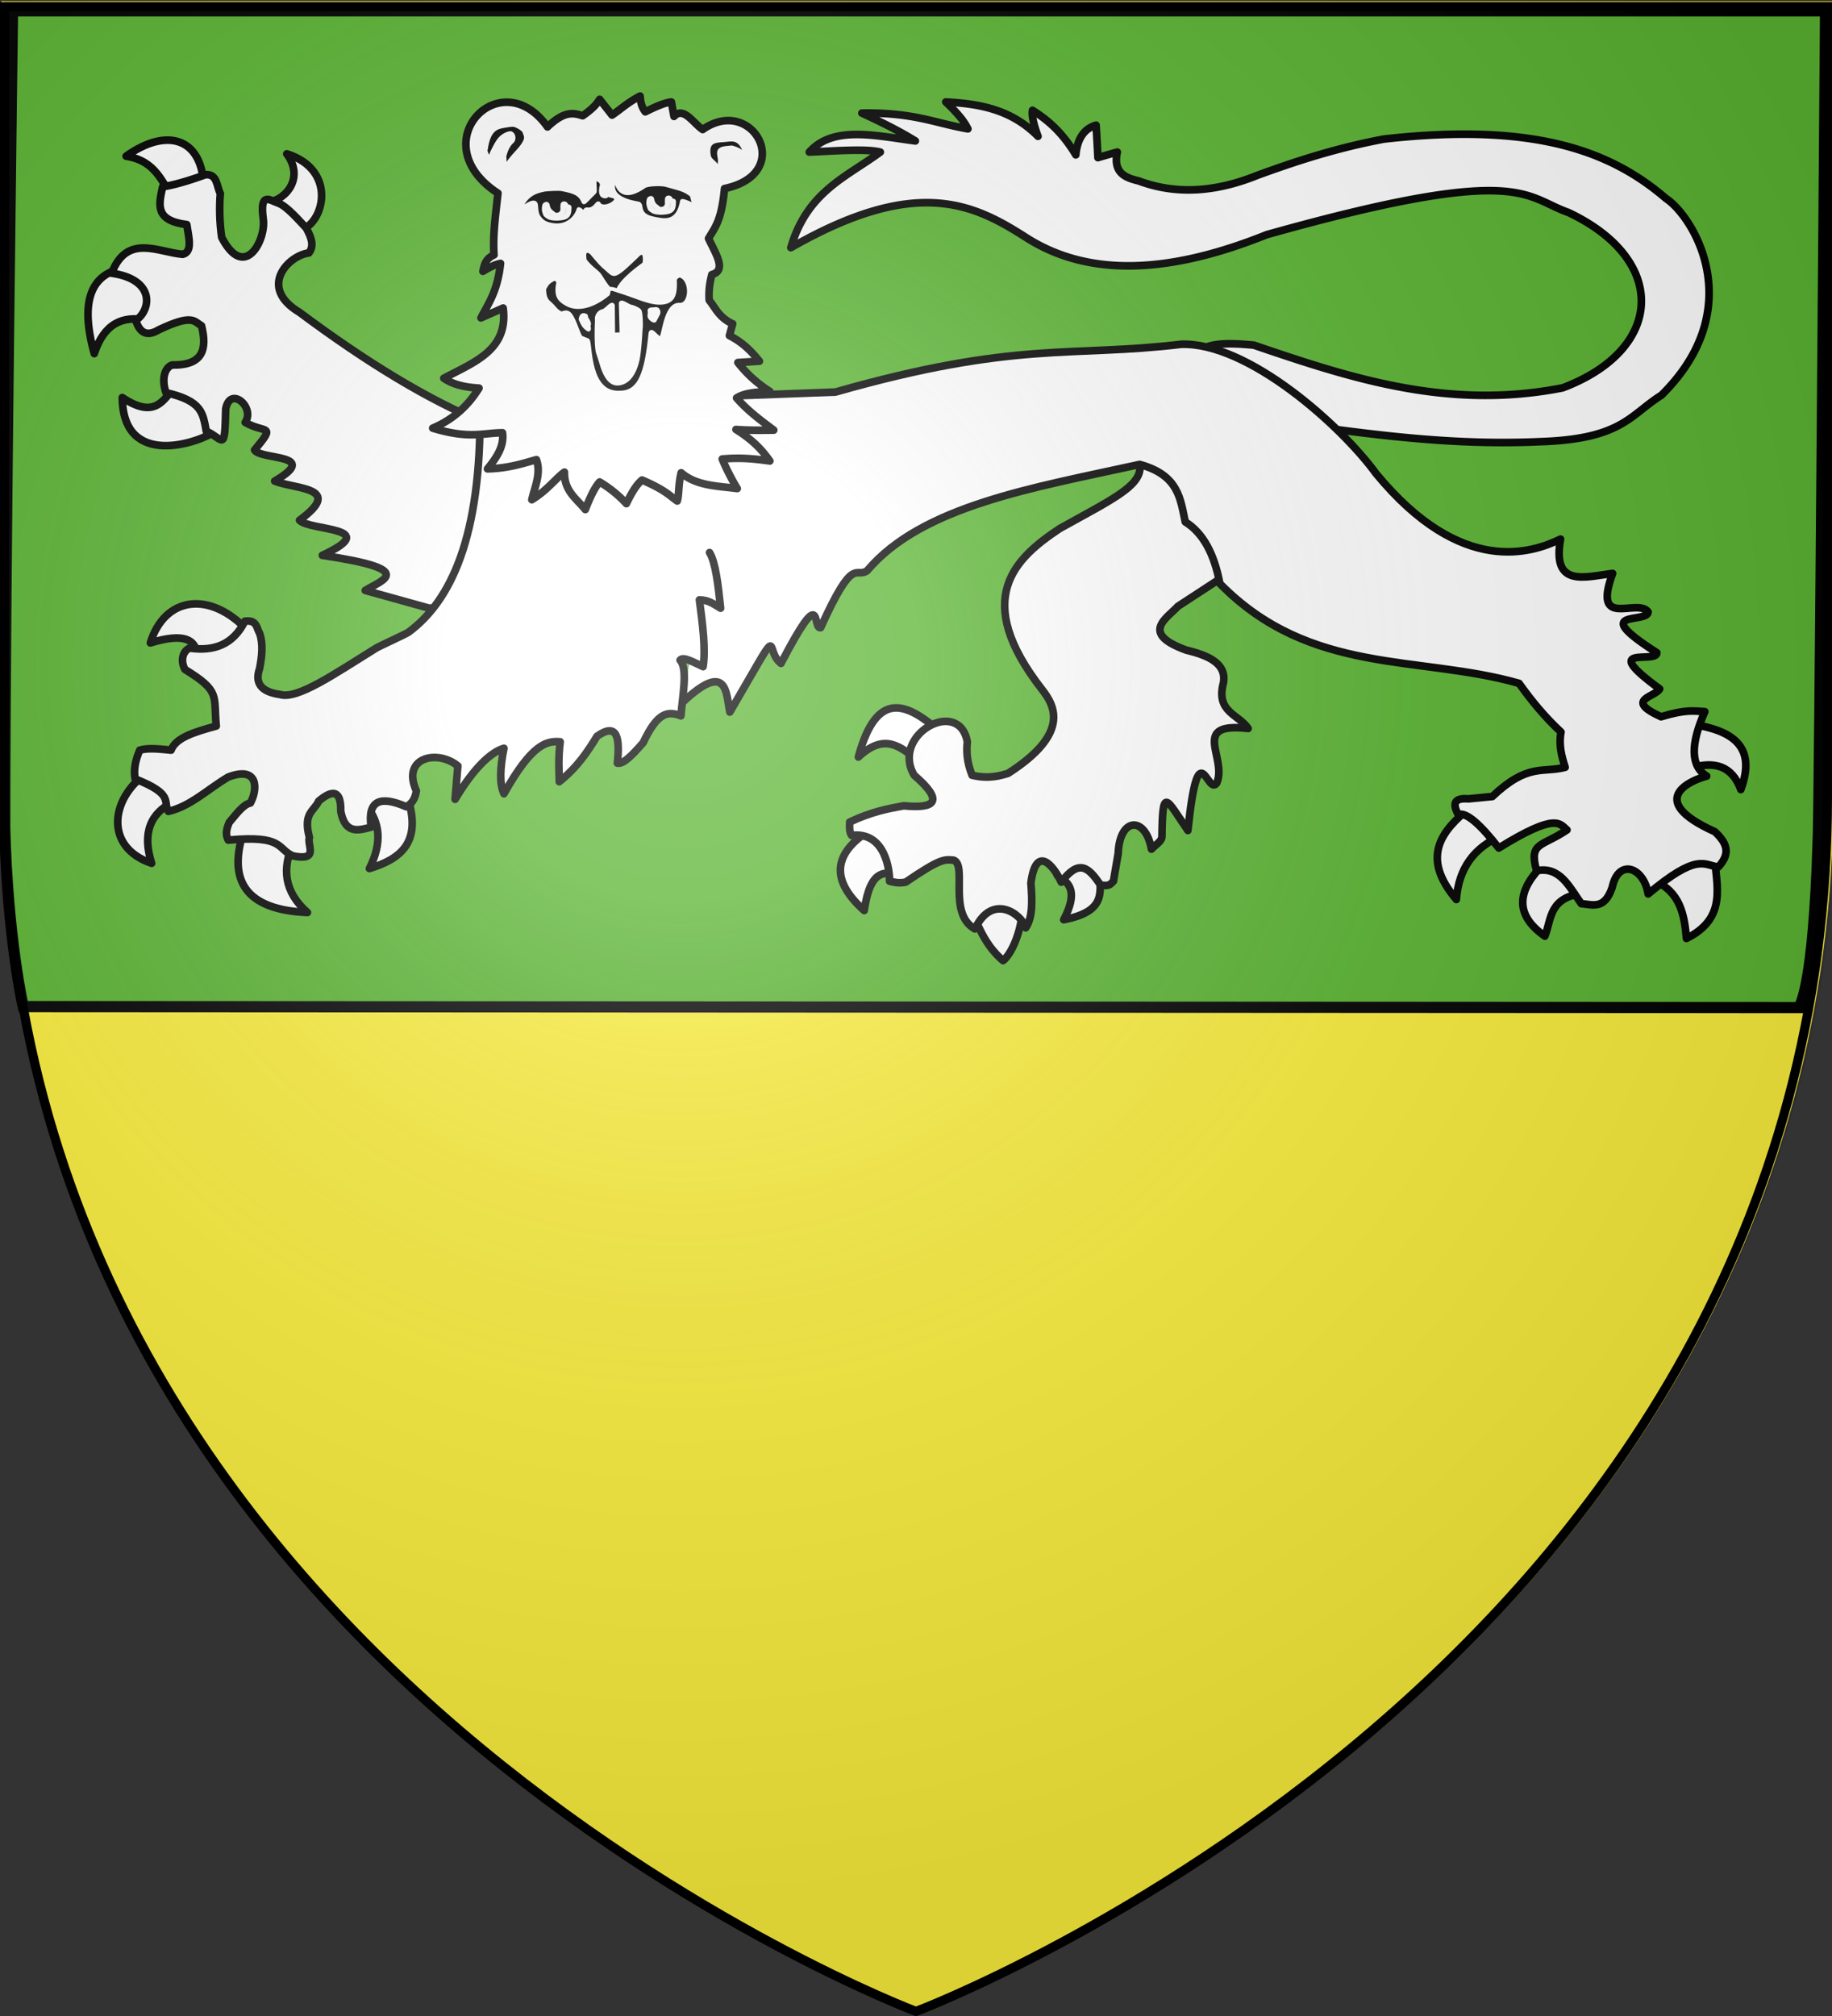 <svg xmlns="http://www.w3.org/2000/svg" xmlns:xlink="http://www.w3.org/1999/xlink" width="600" height="660" version="1.0"><rect width="100%" height="100%" fill="#333333" stroke="none"/><desc>Flag of Canton of Valais (Wallis)</desc><defs><radialGradient xlink:href="#b" id="c" cx="221.445" cy="226.331" r="300" fx="221.445" fy="226.331" gradientTransform="matrix(1.36 0 0 1.355 -78.027 -89.145)" gradientUnits="userSpaceOnUse"/><linearGradient id="b"><stop offset="0" style="stop-color:white;stop-opacity:.314"/><stop offset=".19" style="stop-color:white;stop-opacity:.251"/><stop offset=".6" style="stop-color:#6b6b6b;stop-opacity:.125"/><stop offset="1" style="stop-color:black;stop-opacity:.125"/></linearGradient></defs><g style="display:inline"><path d="M300.467 659.7s300-112.833 300-399.588V.38h-600v259.732c0 286.755 300 399.588 300 399.588" style="fill:#fcef3c;fill-opacity:1;fill-rule:evenodd;stroke:none;stroke-width:1px;stroke-linecap:butt;stroke-linejoin:miter;stroke-opacity:1"/><path d="M4.098 3.533S1.553 189.255 1.553 270.838c.954 36.534 6.044 58.706 6.044 58.706l581.697.32c.318-1.35 4.663-6.553 6.154-54.119.45.297 2.436-272.212 2.436-272.212z" style="opacity:1;color:#000;fill:#5ab532;fill-opacity:1;fill-rule:nonzero;stroke:#000;stroke-width:3.669;stroke-linecap:butt;stroke-linejoin:miter;marker:none;marker-start:none;marker-mid:none;marker-end:none;stroke-miterlimit:4;stroke-dasharray:none;stroke-dashoffset:0;stroke-opacity:1;visibility:visible;display:inline;overflow:visible"/></g><g style="fill:#fff;fill-opacity:1;stroke:#000;stroke-width:2.864;stroke-linecap:round;stroke-linejoin:round;stroke-miterlimit:4;stroke-dasharray:none;stroke-opacity:1"><g style="fill:#fff;fill-opacity:1;stroke:#000;stroke-width:2.864;stroke-linecap:round;stroke-linejoin:round;stroke-miterlimit:4;stroke-dasharray:none;stroke-opacity:1"><path d="M370.348 418.672c-.757-.409 10.795-7.444 8.59-10.554-12.166-10.39-23.678-16.2-30.678 9.572 9.986-9.293 15.908-3.68 22.088.982" style="opacity:1;color:#000;fill:#fff;fill-opacity:1;fill-rule:nonzero;stroke:#000;stroke-width:2.864;stroke-linecap:round;stroke-linejoin:round;marker:none;marker-start:none;marker-mid:none;marker-end:none;stroke-miterlimit:4;stroke-dasharray:none;stroke-dashoffset:0;stroke-opacity:1;visibility:visible;display:inline;overflow:visible" transform="matrix(.87 0 0 .875 -21.869 -117.642)"/><path d="M363.967 461.867c1.628 1.905-2.466-25.398-10.799-17.18-15.35 9.456-14.821 19.668-2.7 30.433 2.355-16.002 7.957-14.468 13.5-13.253" style="opacity:1;color:#000;fill:#fff;fill-opacity:1;fill-rule:nonzero;stroke:#000;stroke-width:2.864;stroke-linecap:round;stroke-linejoin:round;marker:none;marker-start:none;marker-mid:none;marker-end:none;stroke-miterlimit:4;stroke-dasharray:none;stroke-dashoffset:0;stroke-opacity:1;visibility:visible;display:inline;overflow:visible" transform="matrix(.87 0 0 .875 -21.869 -117.642)"/><path d="M410.107 474.874c1.215-2.802-4.352-5.085-9.77-5.373-5.419-.288-10.69 1.42-8.882 6.6 3.876 10.775 8.42 15.311 11.29 17.762 2.197-1.594 6.432-8.372 7.362-18.989" style="opacity:1;color:#000;fill:#fff;fill-opacity:1;fill-rule:nonzero;stroke:#000;stroke-width:2.864;stroke-linecap:round;stroke-linejoin:round;marker:none;marker-start:none;marker-mid:none;marker-end:none;stroke-miterlimit:4;stroke-dasharray:none;stroke-dashoffset:0;stroke-opacity:1;visibility:visible;display:inline;overflow:visible" transform="matrix(.87 0 0 .875 -21.869 -117.642)"/><path d="M439.313 460.149c.65-7.01-20.039-.25-15.707 2.208 4.331 2.458 7.325 5.986 1.963 16.199 17.299-3.31 13.094-11.398 13.744-18.407" style="opacity:1;color:#000;fill:#fff;fill-opacity:1;fill-rule:nonzero;stroke:#000;stroke-width:2.864;stroke-linecap:round;stroke-linejoin:round;marker:none;marker-start:none;marker-mid:none;marker-end:none;stroke-miterlimit:4;stroke-dasharray:none;stroke-dashoffset:0;stroke-opacity:1;visibility:visible;display:inline;overflow:visible" transform="matrix(.87 0 0 .875 -21.869 -117.642)"/></g><path d="m492.857 341.648-32.143-42.857-6.428 10.357c.216 7.328-10.977 12.401-30.179 23.036-16.876 11.145-33.436 26.217-6.607 60.357 4.762 6.049 10.444 16.408-12.857 31.25-2.605.784-7.158 2.256-13.572.714-2-5.01-2.148-8.908-1.785-12.5-3.053-16.933-29.002-2.667-20 12.5 11.418 9.784 7.944 12.577-3.929 11.429-6 1.082-12.03 2.197-20.357 6.071-.103 2.008-.12 3.93.714 5 12.975-1.523 14.38 13.75 14.286 17.143 1.743.4 3.407.878 6.071.357 13.232-8.99 14.574-8.51 18.066-8.224 5.236 1.901-2.33 19.983 8.006 25.724 6.519-13.556 17.544-5.644 19.122-.407 2.651-3.864 2.493-10.134 1.95-16.736 1.912-14.658 8.578-6.534 11.428-.357 6.71-8.802 10.286-5.589 14.766 1.071 3.193.456 3.534-.032 4.877-1.428l1.785-10.357c.576-13.898 10.386-13.917 12.52-1.622 1.708-1.847 3.929-2.894 3.955-4.808.259-18.75 1.395-14.362 9.77-2.182 4.048-38.307 7.273-12.429 10.898-17.817 3.977-9.567-10.244-22.815 11.786-20.357-3.538-5.327-12.31-6.073-9.286-17.143 1.135-7.074-5.427-10.116-13.928-12.143-17.708-6.305-7.334-11.964-3.215-16.428l15.368-9.98z" style="opacity:1;color:#000;fill:#fff;fill-opacity:1;fill-rule:nonzero;stroke:#000;stroke-width:2.864;stroke-linecap:round;stroke-linejoin:round;marker:none;marker-start:none;marker-mid:none;marker-end:none;stroke-miterlimit:4;stroke-dasharray:none;stroke-dashoffset:0;stroke-opacity:1;visibility:visible;display:inline;overflow:visible" transform="matrix(.87 0 0 .875 -21.869 -117.642)"/></g><path d="M426.634 139.124c-25.278-3.502-43.189-18.536-43.189-18.536l11.78-6.989c3.893-1.45 9.521-1.156 15.402-.607 31.854 10.849 63.812 21.352 101.178 13.978 33.374-12.59 34.675-41.956 1.812-57.431-14.662-5.164-15.366-16.132-98.761 7.293-30.548 12.262-57.532 14.548-78.828.911-17.297-11.104-36.007-20.146-77.016 3.343 5.362-18.407 18.278-23.134 29.296-31.298-4.621-1.146-14.427-.394-23.256 0 7.765-8.744 21.537-5.388 34.733-3.647-3.697-2.269-8.247-4.844-17.517-9.116 17.1-.239 23.726 3.242 34.732 5.166-.982-1.927-2.305-4.095-7.248-8.812 11.803.631 21.705 2.715 30.202 11.243-1.317-3.553-2.102-6.571-1.812-8.508 4.892 3.084 9.702 7.081 14.195 14.585.539-5.56 2.885-8.619 6.644-9.723.202 3.07.403 6.76.604 10.635a262 262 0 0 1 6.343-1.823c-1.413 6.641 2.401 8.373 6.946 9.42 12.565 4.708 25.592 3.592 38.961-1.824 12.56-4.57 25.631-8.883 41.377-11.85 50.8-5.731 75.18 4.677 92.42 19.447 9.175 6.058 27.293 36.054-1.51 64.42-10.33 6.49-12.908 14.323-39.566 15.193-27.254 1.268-52.643-1.968-77.922-5.47" style="color:#000;fill:#fff;fill-opacity:1;fill-rule:nonzero;stroke:#000;stroke-width:2.5;stroke-linecap:round;stroke-linejoin:round;marker:none;marker-start:none;marker-mid:none;marker-end:none;stroke-miterlimit:4;stroke-dasharray:none;stroke-dashoffset:0;stroke-opacity:1;visibility:visible;display:inline;overflow:visible"/><g style="fill:#fff;fill-opacity:1;stroke:#000;stroke-width:2.864;stroke-linecap:round;stroke-linejoin:round;stroke-miterlimit:4;stroke-dasharray:none;stroke-opacity:1"><g style="fill:#fff;fill-opacity:1;stroke:#000;stroke-width:2.864;stroke-linecap:round;stroke-linejoin:round;stroke-miterlimit:4;stroke-dasharray:none;stroke-opacity:1"><path d="M101.78 203.343c1.028 2.82-1.806 3.334-11.218 5.244-4.701-5.94-6.659-13.958-17.946-15.708 15.229-10.814 28.246-6.806 29.164 10.464" style="opacity:1;color:#000;fill:#fff;fill-opacity:1;fill-rule:nonzero;stroke:#000;stroke-width:2.864;stroke-linecap:round;stroke-linejoin:round;marker:none;marker-start:none;marker-mid:none;marker-end:none;stroke-miterlimit:4;stroke-dasharray:none;stroke-dashoffset:0;stroke-opacity:1;visibility:visible;display:inline;overflow:visible" transform="matrix(.87 0 0 .875 -21.869 -117.642)"/><path d="M137.93 220.613c.034 6.186-11.615-7.015-12.145-10.284 7.637-1.403 13.801-9.663 7.303-18.322 19.426 6.085 13.916 26.579 4.842 28.606" style="opacity:1;color:#000;fill:#fff;fill-opacity:1;fill-rule:nonzero;stroke:#000;stroke-width:2.864;stroke-linecap:round;stroke-linejoin:round;marker:none;marker-start:none;marker-mid:none;marker-end:none;stroke-miterlimit:4;stroke-dasharray:none;stroke-dashoffset:0;stroke-opacity:1;visibility:visible;display:inline;overflow:visible" transform="matrix(.87 0 0 .875 -21.869 -117.642)"/><path d="M80.254 254.236c8.912 1.745 4.797-21.628-7.853-19.634s-17.447 11.84-11.78 32.15c3.685-11.319 10.722-14.261 19.633-12.516" style="opacity:1;color:#000;fill:#fff;fill-opacity:1;fill-rule:nonzero;stroke:#000;stroke-width:2.864;stroke-linecap:round;stroke-linejoin:round;marker:none;marker-start:none;marker-mid:none;marker-end:none;stroke-miterlimit:4;stroke-dasharray:none;stroke-dashoffset:0;stroke-opacity:1;visibility:visible;display:inline;overflow:visible" transform="matrix(.87 0 0 .875 -21.869 -117.642)"/><path d="M106.76 295.468c-.456-12.487-15.083-24.72-15.952-16.199-4.11 4.876-7.407 12.09-19.634 3.927.203 26.901 29.11 16.958 35.586 12.272" style="opacity:1;color:#000;fill:#fff;fill-opacity:1;fill-rule:nonzero;stroke:#000;stroke-width:2.864;stroke-linecap:round;stroke-linejoin:round;marker:none;marker-start:none;marker-mid:none;marker-end:none;stroke-miterlimit:4;stroke-dasharray:none;stroke-dashoffset:0;stroke-opacity:1;visibility:visible;display:inline;overflow:visible" transform="matrix(.87 0 0 .875 -21.869 -117.642)"/></g><path d="m201.273 362.933 16.667-58.336-10.354-11.87c-21.132-8.553-44.528-22.764-69.7-41.416-15.87-9.446-4.056-21.346 3.535-22.223 2.147-2.813.865-5.86-1.01-9.344-5.15-5.56-8.147-8.492-10.606-9.344-3.083-.983-6.981-4.486-5.556 6.06 1.1 7.46-6.893 23.513-15.658 6.82-.84-5.722-.909-11.937-.505-16.416-1.452-2.756-1.069-7.348-5.556-7.07-7.138 2.568-12.39 3.996-16.162 4.545-1.474 6.687-3.057 12.625 9.091 14.142.725 4.758 2.268 10.218-1.515 11.112-9.149-.696-20.961-7.919-26.769 7.071 16.439 2.323 14.95 13.708 9.092 17.678q2.273 7.323 8.586 3.535c12.794-6.071 13.328-3.198 16.162-1.515 2.091 8.47.847 14.875-11.111 14.647-2.842 1.047-4.007 5.38-2.273 10.354 13.729 3.13 13.868 7.692 15.152 14.395 6.599 2.982 6.932 8.39 7.324-8.334 1.708-8.835 11.224-.474 7.323 5.05 7.45 4.352 11.94.293 3.536 10.355 2.422 3.843 25.147 1.351 7.576 11.617 7.824 3.116 26.39 2.204 9.344 14.647 3.871 4.13 31.737 2.396 8.586 13.132 36.039 5.306 22.756 9.118 16.163 13.132l23.738 6.566z" style="opacity:1;color:#000;fill:#fff;fill-opacity:1;fill-rule:nonzero;stroke:#000;stroke-width:2.864;stroke-linecap:round;stroke-linejoin:round;marker:none;marker-start:none;marker-mid:none;marker-end:none;stroke-miterlimit:4;stroke-dasharray:none;stroke-dashoffset:0;stroke-opacity:1;visibility:visible;display:inline;overflow:visible" transform="matrix(.87 0 0 .875 -21.869 -117.642)"/></g><g style="fill:#fff;fill-opacity:1;stroke:#000;stroke-width:2.864;stroke-miterlimit:4;stroke-dasharray:none;stroke-opacity:1"><g style="fill:#fff;fill-opacity:1;stroke:#000;stroke-width:2.864;stroke-linecap:round;stroke-linejoin:round;stroke-miterlimit:4;stroke-dasharray:none;stroke-opacity:1"><path d="M80.5 423.58c-14.068 9.796-15.988 27.923 1.718 33.869-3.657-11.417-.431-18.85 8.344-23.07" style="opacity:1;color:#000;fill:#fff;fill-opacity:1;fill-rule:nonzero;stroke:#000;stroke-width:2.864;stroke-linecap:round;stroke-linejoin:round;marker:none;marker-start:none;marker-mid:none;marker-end:none;stroke-miterlimit:4;stroke-dasharray:none;stroke-dashoffset:0;stroke-opacity:1;visibility:visible;display:inline;overflow:visible" transform="matrix(.87 0 0 .875 -21.869 -117.642)"/><path d="M117.314 444.196c-7.071 19.962.527 30.677 23.56 31.66-8.945-7.875-9.518-16.588-5.399-25.77" style="opacity:1;color:#000;fill:#fff;fill-opacity:1;fill-rule:nonzero;stroke:#000;stroke-width:2.864;stroke-linecap:round;stroke-linejoin:round;marker:none;marker-start:none;marker-mid:none;marker-end:none;stroke-miterlimit:4;stroke-dasharray:none;stroke-dashoffset:0;stroke-opacity:1;visibility:visible;display:inline;overflow:visible" transform="matrix(.87 0 0 .875 -21.869 -117.642)"/><path d="M178.425 432.415c5.78 17.186-2.499 23.436-14.235 26.997 5.028-9.914 3.79-17.32-.982-23.315" style="opacity:1;color:#000;fill:#fff;fill-opacity:1;fill-rule:nonzero;stroke:#000;stroke-width:2.864;stroke-linecap:round;stroke-linejoin:round;marker:none;marker-start:none;marker-mid:none;marker-end:none;stroke-miterlimit:4;stroke-dasharray:none;stroke-dashoffset:0;stroke-opacity:1;visibility:visible;display:inline;overflow:visible" transform="matrix(.87 0 0 .875 -21.869 -117.642)"/><path d="M118.54 370.568c-14.28-15.274-31.367-13.028-36.813 4.418 13.159-3.965 16.864-.964 17.67 4.172" style="opacity:1;color:#000;fill:#fff;fill-opacity:1;fill-rule:nonzero;stroke:#000;stroke-width:2.864;stroke-linecap:round;stroke-linejoin:round;marker:none;marker-start:none;marker-mid:none;marker-end:none;stroke-miterlimit:4;stroke-dasharray:none;stroke-dashoffset:0;stroke-opacity:1;visibility:visible;display:inline;overflow:visible" transform="matrix(.87 0 0 .875 -21.869 -117.642)"/></g><g style="fill:#fff;fill-opacity:1;stroke:#000;stroke-width:2.864;stroke-linecap:round;stroke-linejoin:round;stroke-miterlimit:4;stroke-dasharray:none;stroke-opacity:1"><path d="M578.765 436.46c-11.202 8.898-18.865 18.779-5.38 34.535.877-11.713 6.702-19.467 16.833-23.776" style="opacity:1;color:#000;fill:#fff;fill-opacity:1;fill-rule:nonzero;stroke:#000;stroke-width:2.864;stroke-linecap:round;stroke-linejoin:round;marker:none;marker-start:none;marker-mid:none;marker-end:none;stroke-miterlimit:4;stroke-dasharray:none;stroke-dashoffset:0;stroke-opacity:1;visibility:visible;display:inline;overflow:visible" transform="matrix(.87 0 0 .875 -21.869 -117.642)"/><path d="M606.705 457.285c-10.152 9.774-12.028 19.031 0 27.42 2.586-6.536 1.416-14.806 15.272-16.14" style="opacity:1;color:#000;fill:#fff;fill-opacity:1;fill-rule:nonzero;stroke:#000;stroke-width:2.864;stroke-linecap:round;stroke-linejoin:round;marker:none;marker-start:none;marker-mid:none;marker-end:none;stroke-miterlimit:4;stroke-dasharray:none;stroke-dashoffset:0;stroke-opacity:1;visibility:visible;display:inline;overflow:visible" transform="matrix(.87 0 0 .875 -21.869 -117.642)"/><path d="M647.66 463.88c9.868 4.062 11.573 12.615 12.322 21.692 15.657-7.732 11.18-19.818 10.587-31.064" style="opacity:1;color:#000;fill:#fff;fill-opacity:1;fill-rule:nonzero;stroke:#000;stroke-width:2.864;stroke-linecap:round;stroke-linejoin:round;marker:none;marker-start:none;marker-mid:none;marker-end:none;stroke-miterlimit:4;stroke-dasharray:none;stroke-dashoffset:0;stroke-opacity:1;visibility:visible;display:inline;overflow:visible" transform="matrix(.87 0 0 .875 -21.869 -117.642)"/><path d="M661.891 421.708c8.446-2.408 15.201-.974 18.57 8.157 6.175-16.49-3.586-22.24-18.57-24.47" style="opacity:1;color:#000;fill:#fff;fill-opacity:1;fill-rule:nonzero;stroke:#000;stroke-width:2.864;stroke-linecap:round;stroke-linejoin:round;marker:none;marker-start:none;marker-mid:none;marker-end:none;stroke-miterlimit:4;stroke-dasharray:none;stroke-dashoffset:0;stroke-opacity:1;visibility:visible;display:inline;overflow:visible" transform="matrix(.87 0 0 .875 -21.869 -117.642)"/></g><path d="M282.012 397.293c17.206-16.07 16.41-3.242 17.87 3.59 21.237-36.139 12.324-23.499 19.263-18.222 16.258-31.024 11.561-12.704 14.924-13.362 12.567-27.64 12.983-18.192 17.528-21.346 20.613-24.297 62.791-31.04 102.564-39.741 14.839 4.03 15.284 13.025 17.18 21.519 6.724 4.117 10.92 12.024 13.016 23.081 34.12 34.501 74.817 26.612 112.63 37.312 4.644 6.487 9.762 12.658 15.792 18.222-.908 4.682.187 8.963 1.562 13.189-8.45 2.205-13.955-1.722-27.42 10.933l-9.024.868c-5.875-.47-5.757 2.233-3.818 5.9 3.089-1.089 8.486 3.88 15.272 12.495 21.892-13.511 22.975-8.956 25.684-6.768-9.56 6.434-14.444 4.45-11.454 15.272 8.87-1.758 12.367 6.153 16.834 12.321 4.229.33 8.723 2.426 11.627-6.074 2.373-11.078 11.923-7.569 13.536 2.43 18.63-15.488 20.922-10.824 26.379-10.065 5.276-5.533 2.647-9.485-1.215-13.19-27.274-12.21-8.079-19.613-3.124-20.825-6.159-3.773-6.103-12.02-.694-24.122-3.99-.175-6.767-1.002-16.486 1.909-14.084-6.4-2.202-7.332-.521-10.413-23.581-17.185-.966-9.172-1.041-13.536-26.297-16.702-3.449-10.695-3.298-15.272-4.086-5.458-21.226 6.863-13.362-14.404-10.487 1.326-22.912 5.402-19.61-12.842-10.491 5.056-37.186 14.393-69.418-24.47-13.363-18.221-48.438-49.291-73.408-48.418-41.487 4.936-62-1.421-130.157 17.875l-107.944 3.991-25.858 2.257c.56 47.988-11.048 72.022-26.953 83.635-.785.573-11.118 5.294-11.931 5.795-15.852 9.766-29.887 19.49-36.433 17.472-7.442-1.036-9.443-4.52-7.636-9.719.866-4.57 1.419-9.076 0-13.189-1.23-1.97-.915-5.098-5.553-4.512-4.434 8.874-11.771 11.357-20.825 10.065-2.256.99-3.683 4.274-1.736 7.983 13.499 8.258 10.702 9.685 11.801 21.173-7.633 2.101-15.248 4.211-17.007 9.024-4.196-.394-8.497-.944-11.8 0-1.652 3.801-2.396 7.42-1.736 10.76 14.794 5.82 10.356 8.436 12.495 12.147 8.33-1.85 15.062-8.495 22.56-12.842 11.739-4.394 10.986 4.937 8.33 9.719-2.66.476-5.322 4.17-7.983 7.288-1.606 3.69-1.004 5.17-.347 6.595 21.034-1.986 18.334 3.28 24.296 5.9 10.127 2.075 5.252-4.034 6.248-6.941-2.475-9.233 1.781-9.717 3.47-13.536 3.156-2.636 8.591-6.28 8.33 3.817 1.692 8.652 6.609 7.164 11.454 5.9-1.52-10.187 3.614-11.78 13.19-7.635 1.87-.97 3.33-2.626 3.818-5.9-5.774-12.783 8.114-15.527 15.618-9.372l-1.04 12.495c7.388-12.275 13.777-17.752 18.395-19.09-1.507 7.392-1.73 13.315 0 17.008 10.552-18.712 16.078-19.832 21.172-19.437-.8 6.684-.409 10.393-.347 14.925 6.784-5.378 10.63-11.175 14.23-17.007 7.738-5.39 8.623.76 7.636 10.065 2.084.42 4.948-2.228 9.719-7.636 5.47-11.571 9.334-11.876 14.23-10.065.495-7.098 2.727-17.666-.347-20.825 1.219-1.533 5.283.917 8.677 2.43 1.038-6.53-.167-15.75-1.388-24.99 3.655.046 5.64 1.764 7.983 3.123-.915-8.678-1.89-17.136-4.165-20.825" style="color:#000;fill:#fff;fill-opacity:1;fill-rule:nonzero;stroke:#000;stroke-width:2.864;stroke-linecap:round;stroke-linejoin:round;marker:none;marker-start:none;marker-mid:none;marker-end:none;stroke-miterlimit:4;stroke-dasharray:none;stroke-dashoffset:0;stroke-opacity:1;visibility:visible;display:inline;overflow:visible" transform="matrix(.87 0 0 .875 -21.869 -117.642)"/></g><path d="M156.883 127.067c-3.542 5.701-8.403 10.24-15.163 13.107 11.922 3.595 16.076 1.607 22.85 1.504.619 4.443-1.959 8.172-4.911 11.817 6.706-.177 11.253-1.658 16.017-3.008 1.592 4.37-.47 8.738-1.495 13.107 5.012-3.02 8.006-7.164 10.678-9.024-.115 6.19 3.963 8.687 6.834 12.247 1.42-3.6 2.883-7.021 4.699-9.024a39.5 39.5 0 0 1 8.756 7.09c1.547-3.228 3.179-6.114 5.125-7.735 7.519 3.266 8.55 4.76 11.533 6.876.644-2.067.29-5.166 1.28-9.24 4.98 4.308 11.861 4.307 18.367 5.157-1.815-3.044-3.498-6.22-4.912-9.669 6.5-.571 11.059.029 15.59.645-2.344-3.286-5.181-6.627-11.105-10.314 4.674.346 8.49.26 12.387.215-4.174-3.159-8.388-6.196-12.173-10.528 2.817-1.807 6.906-1.909 10.891-2.149-4.61-2.925-7.86-6.124-10.464-9.454l7.047-.43c-2.51-3.1-5.323-6.08-9.824-8.38l1.068-3.867c-4.38-1.968-5.531-5.02-7.688-7.735-.223-3.559.285-6.015.854-8.38 5.059-1.359 1.138-6.997-1.067-11.817 2.11-3.705 4.193-5.574 5.24-16.345 23.455-4.906 9.218-30.85-7.163-19.323-3.132-2.126-6.264-7.638-9.396-4.297l-.855-4.727c-1.95.172-4.984 1.434-8.542 3.223-1.334-1.72-1.56-3.438-1.709-5.157-4.316 2.258-6.37 4.369-9.183 6.231l-4.057-5.157c-.912 1.386-1.884 2.797-5.553 5.372-2.924-.899-5.856-1.778-11.532 3.653-15.344-21.669-41.395 5.308-16.231 21.701-.702 6.732-1.72 13.465-1.281 20.197-2.799 1.258-3.185 3.325-3.63 5.372 1.921-1.157 3.843-2.22 5.765-2.578-.995 9.1-3.883 12.963-6.407 17.833l7.261-3.223c1.83 13.794-9.665 17.755-19.434 22.991 3.368 2.273 7.366 2.96 11.533 3.223" style="color:#000;fill:#fff;fill-opacity:1;fill-rule:nonzero;stroke:#000;stroke-width:2.5;stroke-linecap:round;stroke-linejoin:round;marker:none;marker-start:none;marker-mid:none;marker-end:none;stroke-miterlimit:4;stroke-dasharray:none;stroke-dashoffset:0;stroke-opacity:1;visibility:visible;display:inline;overflow:visible"/><g style="fill:#000;fill-opacity:1;stroke:#fff;stroke-width:1.706;stroke-miterlimit:4;stroke-dasharray:none;stroke-opacity:1"><path d="M230.423 203.924c-4.347.768-7.357 2.324-9.613 7.481-.676 1.546 5.35-4.088 6.048-1.845.28.901-.007 3.333 1.16 4.918 1.323 1.794 2.572 2.553 5.266 2.971 5.833.905 9.09-3.084 9.89-5.946.994.38 2.089 1.886 2.512 2.084.201.093-.601-2.158.596-1.991 3.017.42 3.984-2.962 4.363-2.134.978 2.14 5.876.622 6.735-1.614.308-.801-.952-1.476-2.335-1.642-.738-.089-.283-1.455-.586-1.47-.808-.04-.114 2.513-2.152 1.55-1.097-.519-.552-2.985-.549-3.126.48-.693.212-2.545-1.618-2.949-1.27-.28-.605-2.101-1.208-1.585-.282.241.384 6.029.058 6.335-1.725 1.615-3.815 3.995-3.931 3.71-1.35-3.313-3.653-3.942-8.115-4.867-1.366-.282-5.03-.013-6.521.12M267.973 202.574c-11.279 8-10.502-4.405-11.27-2.765-3.755 8.025 7.297 9.22 8.932 9.628.916.229.3 1.86 1.468 3.446 1.322 1.793 3.99 2.143 6.676 2.603 6.373 1.09 7.765-4.029 8.357-7.05 1.086.055 4.247 1.547 4.598 1.899.585.586-.879-3.34-.862-4.169-3.05-2.467-4.97-2.512-9.844-3.957-1.337-.396-6.01-.443-8.055.365" style="opacity:1;color:#000;fill:#000;fill-opacity:1;fill-rule:nonzero;stroke:#fff;stroke-width:1.706;stroke-linecap:round;stroke-linejoin:round;marker:none;stroke-miterlimit:4;stroke-dasharray:none;stroke-dashoffset:0;stroke-opacity:1;visibility:visible;display:inline;overflow:visible" transform="matrix(.87 0 0 .875 -21.987 -116.49)"/></g><g style="fill:#000;fill-opacity:1;stroke:#fff;stroke-width:1.706;stroke-miterlimit:4;stroke-dasharray:none;stroke-opacity:1"><path d="M218.406 179.063c-1.084-.044-2.017.154-3.279.357-2.97.477-6.134 1.086-7.225 8.903-.449.699.81 3.313 1.619 3.121.71-.169.534-.97.894-1.705 1.21-2.478 1.97-3.93 2.88-5.031 1.15-1.392 2.865-2.16 3.857-2.297.963-.134 1.82 1.996.545 3.044-1.335 1.097-2.474 3.607-2.861 5.777.368.665-.134 5.03.235 4.441 3.382-5.382 5.875-6.709 7.525-9.651 1.156-2.06.613-2.76 0-4.414-.352-.948-3.105-2.502-4.19-2.546M298.586 184.697c2.474-.3 5.877-.861 7.532 6.203-2.15-1.323-1.95-2.13-5.454-3.125-1.965.243-4.56.102-4.709 1.668-.09.957.153 1.394.346 3.2-.37.665.53 4.52.132 3.95-3.312-4.749-4.4-3.566-4.703-6.767-.512-5.437 3.864-4.768 6.856-5.13" style="opacity:1;color:#000;fill:#000;fill-opacity:1;fill-rule:nonzero;stroke:#fff;stroke-width:1.706;stroke-linecap:round;stroke-linejoin:round;marker:none;stroke-miterlimit:4;stroke-dasharray:none;stroke-dashoffset:0;stroke-opacity:1;visibility:visible;display:inline;overflow:visible" transform="matrix(.87 0 0 .875 -21.869 -115.916)"/></g><path d="M192.356 82.024c-.434.058-.81.331-1.002.727-.192.397-.097 2.23.125 2.61 2.156 2.82 3.974 3.473 4.983 5.062.993 1.565 3.103 5.208 4.637 5.233.285.005.841 1.838.85 1.553.094-3.124 2.924-6.227 8.943-10.626.583-.427.513-3.233-.072-3.657-.586-.423-1.302-.2-1.822.301-3.48 3.353-5.922 5.752-7.424 6.293-1.038.374-1.618-.557-2.904-1.632-1.775-1.485-2.2-2.086-4.453-4.725-.258-.486-1.319-1.215-1.861-1.14" style="color:#000;fill:#000;fill-opacity:1;fill-rule:nonzero;stroke:#fff;stroke-width:1.489;stroke-linecap:round;stroke-linejoin:round;marker:none;stroke-miterlimit:4;stroke-dasharray:none;stroke-dashoffset:0;stroke-opacity:1;visibility:visible;display:inline;overflow:visible"/><path d="M222.685 90.2c-.711.06-1.697.832-1.65 1.548.155 3.05-.213 4.949-1.051 5.925-.839.976-2.066 1.425-3.89 1.45-3.645.048-8.18-2.293-13.396-3.849-3.727-1.38-3.123-.62-3.568.994-6.196 5.022-10.582 4.575-12.742 3.678-1.053-.436-2.505-1.344-3.187-2.374-.79-1.19-.814-3.026-.363-5.043.1-.486-.93-1.436-1.375-1.22-2.247 1.092-2.3 1.697-3.247 3.198.025 3.342 1.011 4.098 1.954 4.916 1.291 1.12 1.82 2.382 3.578 3.186.406.186 1.872-1.18 3.11.586 1.423 2.026 2.216 5.313 3.235 7.12.187.332 2.411 1.005 2.473 1.147.884 2.01.104 17.611 10.361 17.08 6.794.088 8.828-6.717 10.112-19.4.213-2.107 2.99 3.237 3.763.964.8-2.358 1.671-10.63 5.77-10.33 3.879.284 4.252-8.353.113-9.575" style="color:#000;fill:#000;fill-opacity:1;fill-rule:nonzero;stroke:#fff;stroke-width:1.262;stroke-linecap:round;stroke-linejoin:round;marker:none;stroke-miterlimit:4;stroke-dasharray:none;stroke-dashoffset:0;stroke-opacity:1;visibility:visible;display:inline;overflow:visible"/><g style="fill:#fff;fill-opacity:1;stroke:#fff;stroke-width:1.446;stroke-miterlimit:4;stroke-dasharray:none;stroke-opacity:1"><path d="M263.037 247.256c-1.094.082-3.97-2.384-4.213-1.314l.307 11.587-3.166.134-.113-10.843c-.267-1.355-2.503 1.813-3.858 2.08s-2.42 1.89-2.153 3.245c-.145 3.6-.287 8.641.295 11.964l1.117 3.38c.424 1.262 2.024 8.398 6.143 8.496 3.152.075 6.222-2.404 7.716-8.668.72-3.02 1.066-9.513 1.225-11.936.193-.78.061-6.024-.46-6.637-.52-.613-1.855-1.122-2.84-1.488M243.71 251.933c.846 1.875 1.245 2.782 2.903 3.846.576.07-.086-1.366.223-1.857.309-.492-.675-1.976-.988-2.465l-.125-.805c-1.234-.708-1.804-.037-2.012 1.28M269.664 248.537l.055 1.432a1.5 1.5 0 0 0 .252 1.534c.363.424 1.055 1.041 1.6.916l1.366-2.607a1.5 1.5 0 0 0-.23-1.43c-.316-.406-.942-.253-1.455-.201-.767.079-1.16-.07-1.588.356" style="opacity:1;color:#000;fill:#fff;fill-opacity:1;fill-rule:nonzero;stroke:#fff;stroke-width:1.446;stroke-linecap:round;stroke-linejoin:round;marker:none;stroke-miterlimit:4;stroke-dasharray:none;stroke-dashoffset:0;stroke-opacity:1;visibility:visible;display:inline;overflow:visible" transform="matrix(.87 0 0 .875 -21.869 -115.916)"/></g><path d="M212.757 65.06c-.37.186-.392 1.747-.254 2.14.526 1.57.182.96 1.108 1.728.925.77 3.413.686 4.462.528 2.098-.316 2.562-1.069 2.575-3.471.01-.472-.768.062-.85-.403-.06-.328-.473-1.053-1.1-.765-.427.196-.02 1.797-.287 2.43-.529 1.253-1.53 1.184-2.134 1.275-.302.046-1.476-.985-1.915-1.35-1.306-1.526-.39-2.72-1.605-2.111M178.534 66.981c-.37.185-.392 1.747-.254 2.139.526 1.57.182.96 1.108 1.729.925.77 3.413.686 4.462.528 2.098-.317 2.562-1.07 2.575-3.472.01-.472-.768.063-.85-.402-.06-.329-.473-1.054-1.1-.766-.427.196-.02 1.797-.287 2.43-.529 1.253-1.53 1.185-2.134 1.276-.302.045-1.476-.985-1.915-1.35-1.306-1.527-.39-2.72-1.605-2.112" style="color:#000;fill:#f2f2f2;fill-opacity:1;fill-rule:nonzero;stroke:#fff;stroke-width:1.489;stroke-linecap:round;stroke-linejoin:round;marker:none;stroke-miterlimit:4;stroke-dasharray:none;stroke-dashoffset:0;stroke-opacity:1;visibility:visible;display:inline;overflow:visible"/><g style="display:inline"><path d="M301.5 658.5s300-112.833 300-399.588V-.82H1.5v259.732c0 286.755 300 399.588 300 399.588" style="opacity:1;fill:url(#c);fill-opacity:1;fill-rule:evenodd;stroke:none;stroke-width:1px;stroke-linecap:butt;stroke-linejoin:miter;stroke-opacity:1"/></g><g style="display:inline"><path d="M300 658.5S1.5 546.18 1.5 260.728V2.176h597v258.552C598.5 546.18 300 658.5 300 658.5z" style="opacity:1;fill:none;fill-opacity:1;fill-rule:evenodd;stroke:#000;stroke-width:3;stroke-linecap:butt;stroke-linejoin:miter;stroke-miterlimit:4;stroke-dasharray:none;stroke-opacity:1"/></g></svg>